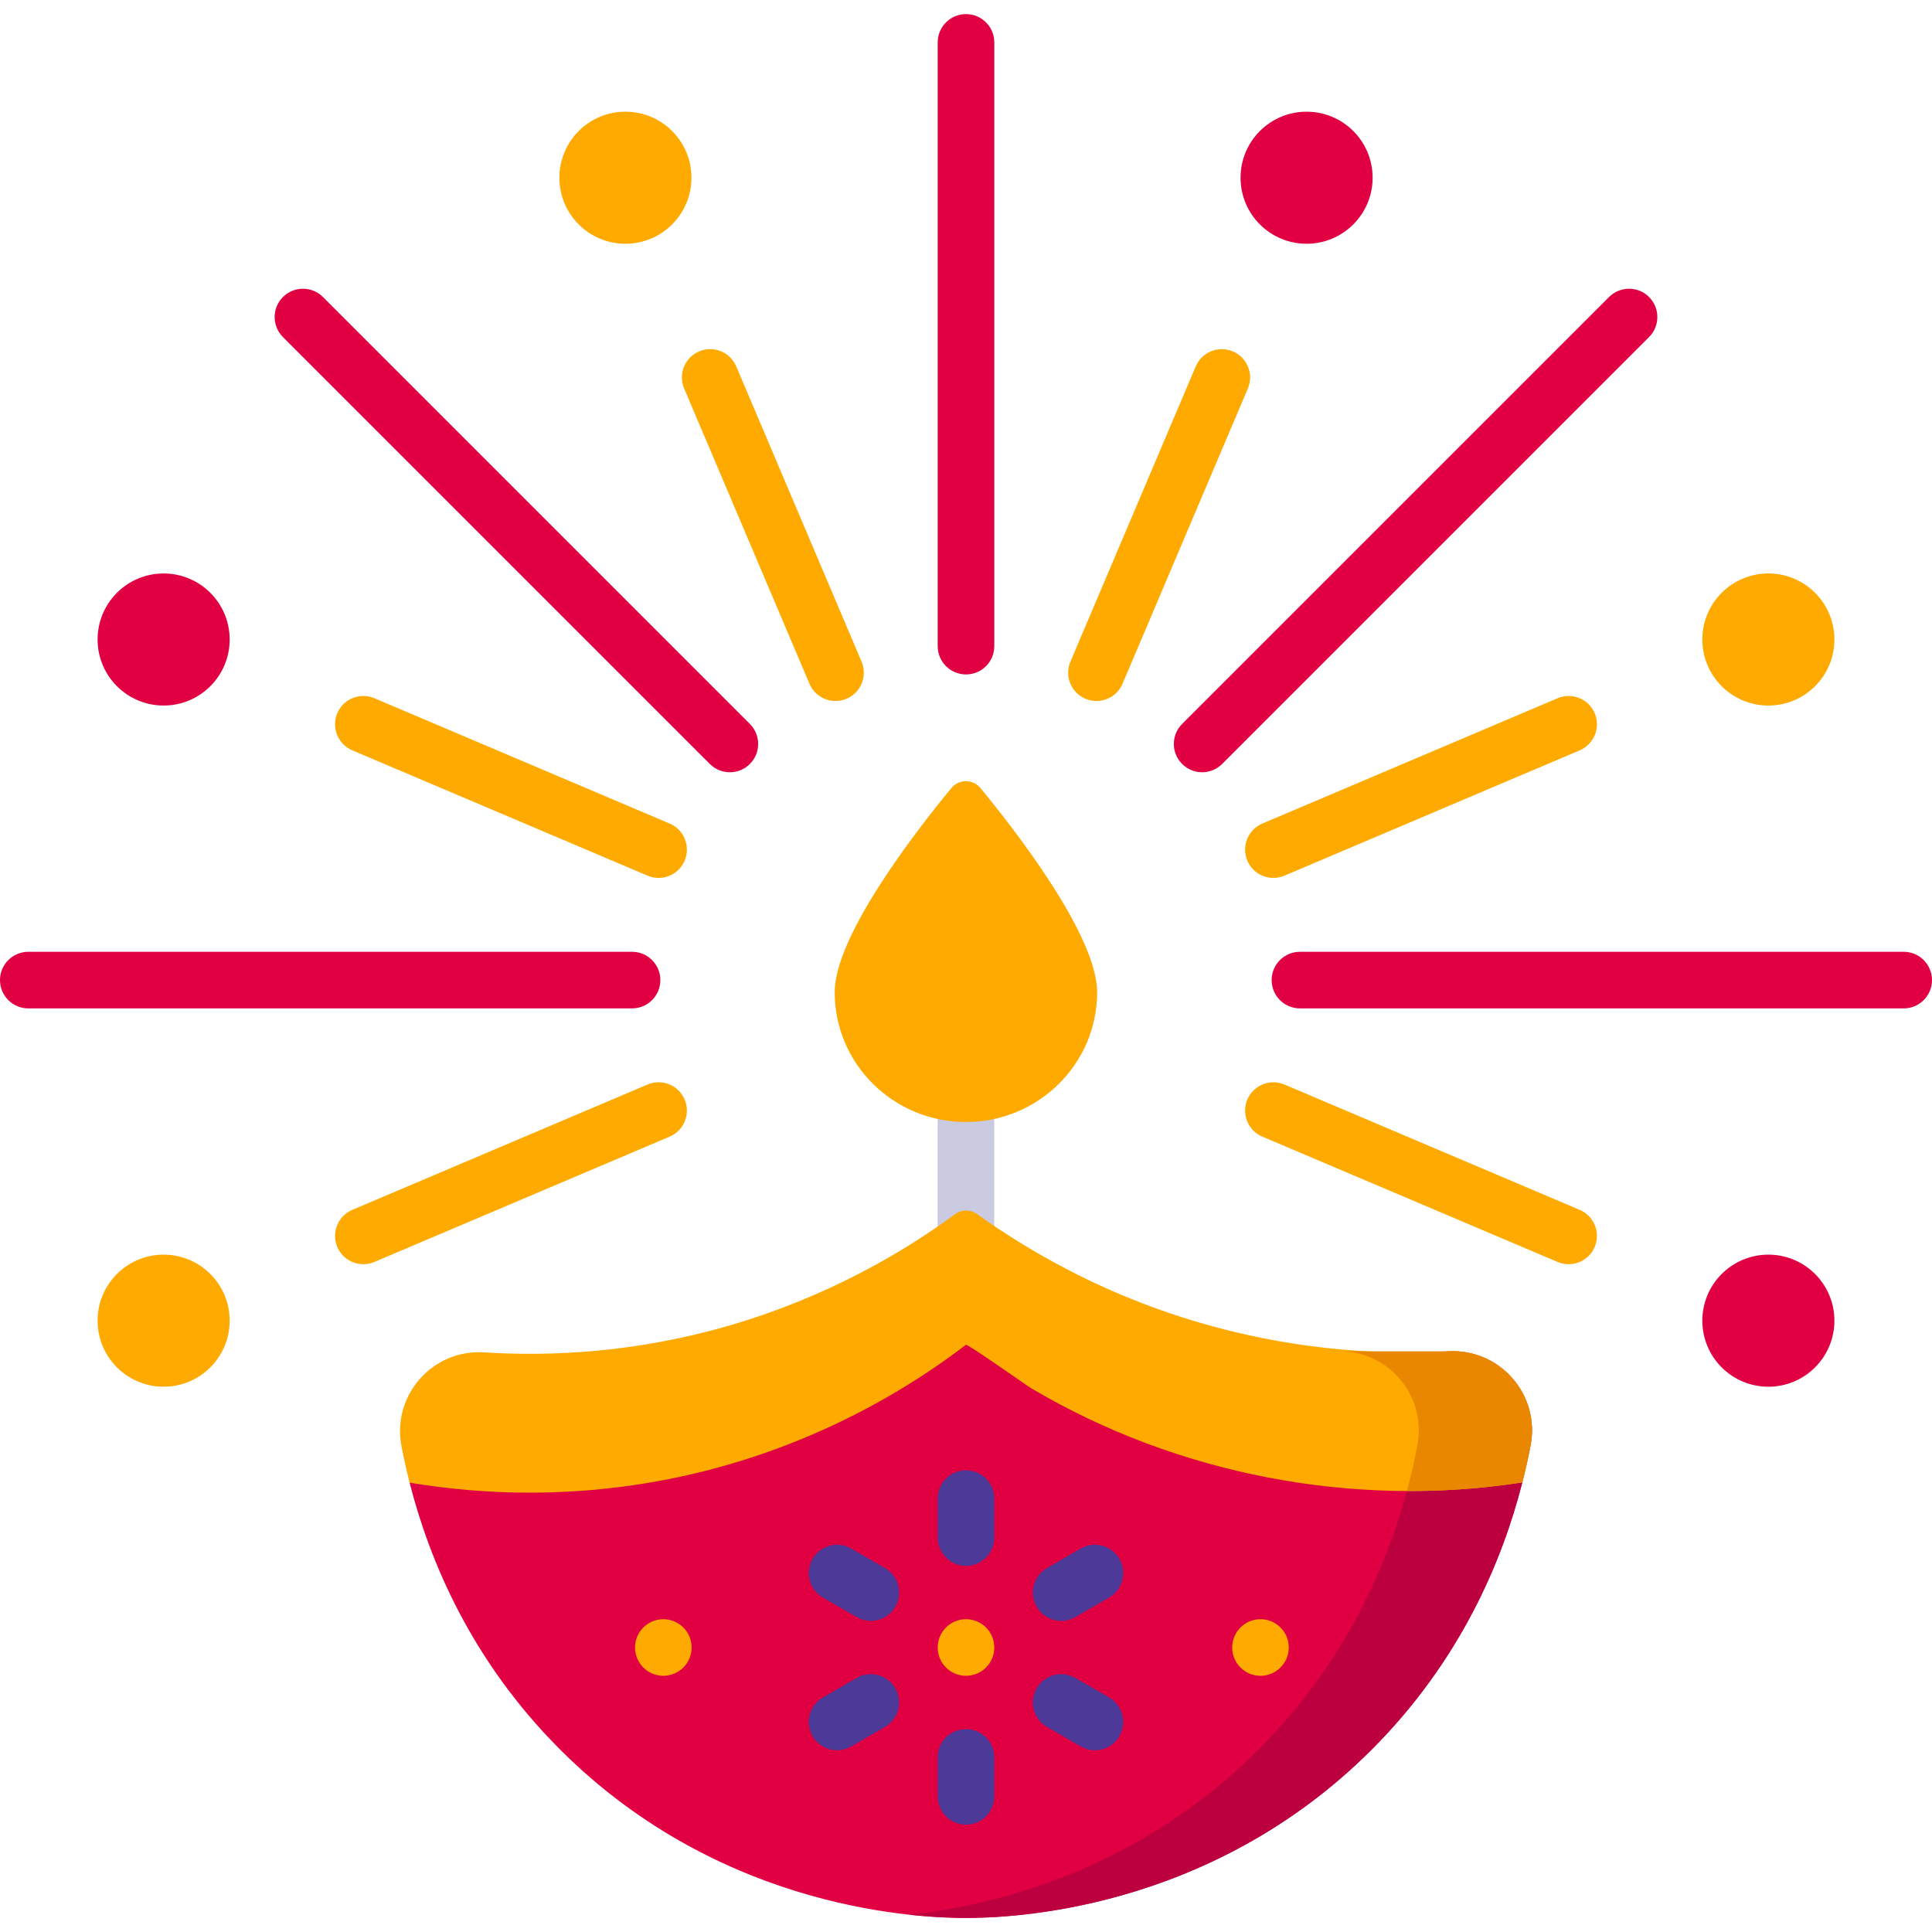 <svg id="Capa_1" enable-background="new 0 0 512 512" height="512" viewBox="0 0 512 512" width="512" xmlns="http://www.w3.org/2000/svg"><g><g><g><path d="m255.977 342.099c-4.142 0-7.5-3.358-7.5-7.5v-74.864c0-4.142 3.358-7.5 7.5-7.5s7.5 3.358 7.5 7.5v74.864c0 4.142-3.358 7.5-7.5 7.5z" fill="#cacae0"/></g><path d="m403.43 392.855c-5.35 21.01-16.5 47.27-39.71 70.59-43.62 43.8-97.6 44.82-107.74 44.82-10.15 0-64.13-1.02-107.75-44.82-23.19-23.29-34.33-49.53-39.68-70.52-.86-3.37 59.99-4.996 84.94-12.286 26.517-7.757 46.629-19.903 59.594-29.444 1.731-1.273 4.087-1.286 5.834-.036 14.308 10.232 145.392 38.246 144.512 41.696z" fill="#e10042"/><path d="m383.82 358.115c-14.75.8-5.66 11.45-8.2 24.86-.59 3.13-1.31 6.43-2.19 9.88-5.35 21.01-16.5 47.27-39.71 70.59-32.706 32.841-71.235 41.631-92.743 43.974 7.179.782 12.463.846 15.003.846 10.14 0 64.12-1.02 107.74-44.82 23.21-23.32 34.36-49.58 39.71-70.59.88-3.45 1.6-6.75 2.19-9.88 2.54-13.41-8.17-25.6-21.8-24.86z" fill="#bc003f"/><path d="m405.62 382.975c-.59 3.13-1.31 6.43-2.19 9.88-44.67 6.94-91.42-2.04-130.08-24.91-1.45-.87-16.97-11.86-17.37-11.56-12.77 9.8-33.91 23.26-62.49 31.62-35.62 10.41-66.53 8-84.94 4.92-.86-3.37-1.57-6.6-2.16-9.67-2.58-13.44 8.21-25.72 21.87-24.86 17.65 1.11 40.28.11 65.23-7.18 26.517-7.757 46.629-19.903 59.594-29.444 1.731-1.273 4.087-1.286 5.834-.036 14.308 10.232 38.616 24.828 72.242 32.16 19.92 4.35 37.91 5.02 52.66 4.22 13.63-.74 24.34 11.45 21.8 24.86z" fill="#fa0"/><g><path d="m372.831 395.136c10.227.043 20.466-.707 30.599-2.281.88-3.45 1.6-6.75 2.19-9.88 2.54-13.41-8.17-25.6-21.8-24.86h-30c13.63-.74 24.34 11.45 21.8 24.86-.59 3.13-1.31 6.43-2.19 9.88z" fill="#e98701"/></g><g><path d="m290.754 262.949c0 18.994-15.57 34.392-34.777 34.392s-34.777-15.398-34.777-34.392c0-15.064 21.873-43.134 30.926-54.107 1.999-2.423 5.703-2.423 7.703 0 9.052 10.973 30.925 39.043 30.925 54.107z" fill="#fa0"/></g><g><g><path d="m256 414.979c-4.142 0-7.5-3.358-7.5-7.5v-10.33c0-4.142 3.358-7.5 7.5-7.5s7.5 3.358 7.5 7.5v10.33c0 4.142-3.358 7.5-7.5 7.5z" fill="#4d3a99"/></g><g><path d="m230.77 429.543c-1.272 0-2.562-.324-3.743-1.006l-8.946-5.165c-3.587-2.071-4.816-6.658-2.745-10.245 2.071-3.588 6.658-4.817 10.245-2.745l8.946 5.165c3.587 2.071 4.816 6.658 2.745 10.245-1.389 2.406-3.91 3.751-6.502 3.751z" fill="#4d3a99"/></g><g><path d="m221.838 463.833c-2.592 0-5.113-1.345-6.502-3.751-2.071-3.587-.842-8.174 2.745-10.245l8.946-5.165c3.585-2.071 8.174-.843 10.245 2.745 2.071 3.587.842 8.174-2.745 10.245l-8.946 5.165c-1.181.682-2.471 1.006-3.743 1.006z" fill="#4d3a99"/></g><g><path d="m256 483.559c-4.142 0-7.5-3.358-7.5-7.5v-10.33c0-4.142 3.358-7.5 7.5-7.5s7.5 3.358 7.5 7.5v10.33c0 4.142-3.358 7.5-7.5 7.5z" fill="#4d3a99"/></g><g><path d="m290.162 463.833c-1.272 0-2.562-.324-3.743-1.006l-8.946-5.165c-3.587-2.071-4.816-6.658-2.745-10.245 2.071-3.588 6.657-4.817 10.245-2.745l8.946 5.165c3.587 2.071 4.816 6.658 2.745 10.245-1.389 2.406-3.91 3.751-6.502 3.751z" fill="#4d3a99"/></g><g><path d="m281.23 429.543c-2.592 0-5.113-1.345-6.502-3.751-2.071-3.587-.842-8.174 2.745-10.245l8.946-5.165c3.585-2.071 8.174-.842 10.245 2.745s.842 8.174-2.745 10.245l-8.946 5.165c-1.181.682-2.471 1.006-3.743 1.006z" fill="#4d3a99"/></g></g><g fill="#fa0"><circle cx="175.786" cy="436.604" r="7.5"/><circle cx="334.042" cy="436.604" r="7.5"/><circle cx="256" cy="436.604" r="7.5"/></g></g><g><g><path d="m256 178.735c-4.142 0-7.5-3.358-7.5-7.5v-160c0-4.142 3.358-7.5 7.5-7.5s7.5 3.358 7.5 7.5v160c0 4.142-3.358 7.5-7.5 7.5z" fill="#e10042"/></g><g><path d="m167.5 267.235h-160c-4.142 0-7.5-3.358-7.5-7.5s3.358-7.5 7.5-7.5h160c4.142 0 7.5 3.358 7.5 7.5s-3.358 7.5-7.5 7.5z" fill="#e10042"/></g><g><path d="m504.5 267.235h-160c-4.142 0-7.5-3.358-7.5-7.5s3.358-7.5 7.5-7.5h160c4.142 0 7.5 3.358 7.5 7.5s-3.358 7.5-7.5 7.5z" fill="#e10042"/></g><g><path d="m318.579 204.656c-1.919 0-3.839-.732-5.303-2.197-2.929-2.929-2.929-7.678 0-10.606l113.137-113.137c2.929-2.929 7.678-2.929 10.606 0 2.929 2.929 2.929 7.678 0 10.606l-113.137 113.137c-1.464 1.464-3.383 2.197-5.303 2.197z" fill="#e10042"/></g><g><path d="m193.421 204.656c-1.919 0-3.839-.732-5.303-2.197l-113.137-113.137c-2.929-2.929-2.929-7.678 0-10.606 2.929-2.929 7.678-2.929 10.606 0l113.137 113.137c2.929 2.929 2.929 7.678 0 10.606-1.464 1.464-3.384 2.197-5.303 2.197z" fill="#e10042"/></g></g><g><path d="m221.424 185.772c-2.919 0-5.695-1.715-6.907-4.571l-33.212-78.243c-1.619-3.813.161-8.216 3.973-9.834 3.815-1.618 8.216.161 9.834 3.973l33.212 78.243c1.619 3.813-.161 8.216-3.973 9.834-.956.406-1.95.598-2.927.598z" fill="#fa0"/></g><g><path d="m96.296 335.029c-2.919 0-5.695-1.715-6.907-4.571-1.619-3.813.161-8.216 3.973-9.834l78.243-33.212c3.815-1.617 8.217.162 9.834 3.973 1.619 3.813-.161 8.216-3.973 9.834l-78.243 33.212c-.956.406-1.95.598-2.927.598z" fill="#fa0"/></g><g><path d="m337.468 232.657c-2.919 0-5.695-1.715-6.907-4.571-1.619-3.813.161-8.216 3.973-9.834l78.243-33.212c3.815-1.617 8.216.161 9.834 3.973 1.619 3.813-.161 8.216-3.973 9.834l-78.243 33.212c-.956.406-1.95.598-2.927.598z" fill="#fa0"/></g><g fill="#fa0"><circle cx="165.741" cy="47.098" r="17.5"/><circle cx="468.637" cy="169.476" r="17.5"/><circle cx="43.363" cy="349.994" r="17.5"/></g><g><path d="m290.576 185.772c-.978 0-1.971-.192-2.927-.598-3.813-1.619-5.592-6.021-3.973-9.834l33.212-78.243c1.619-3.813 6.022-5.589 9.834-3.973 3.813 1.619 5.592 6.021 3.973 9.834l-33.212 78.243c-1.212 2.856-3.988 4.571-6.907 4.571z" fill="#fa0"/></g><g><path d="m415.704 335.029c-.978 0-1.971-.192-2.927-.598l-78.243-33.212c-3.813-1.619-5.592-6.021-3.973-9.834s6.022-5.589 9.834-3.973l78.243 33.212c3.813 1.619 5.592 6.021 3.973 9.834-1.212 2.856-3.988 4.571-6.907 4.571z" fill="#fa0"/></g><g><path d="m174.532 232.657c-.978 0-1.971-.192-2.927-.598l-78.243-33.212c-3.813-1.619-5.592-6.021-3.973-9.834s6.022-5.589 9.834-3.973l78.243 33.212c3.813 1.619 5.592 6.021 3.973 9.834-1.212 2.857-3.988 4.571-6.907 4.571z" fill="#fa0"/></g><circle cx="346.259" cy="47.098" fill="#e10042" r="17.5"/><circle cx="43.363" cy="169.476" fill="#e10042" r="17.5"/><circle cx="468.637" cy="349.994" fill="#e10042" r="17.5"/></g></svg>